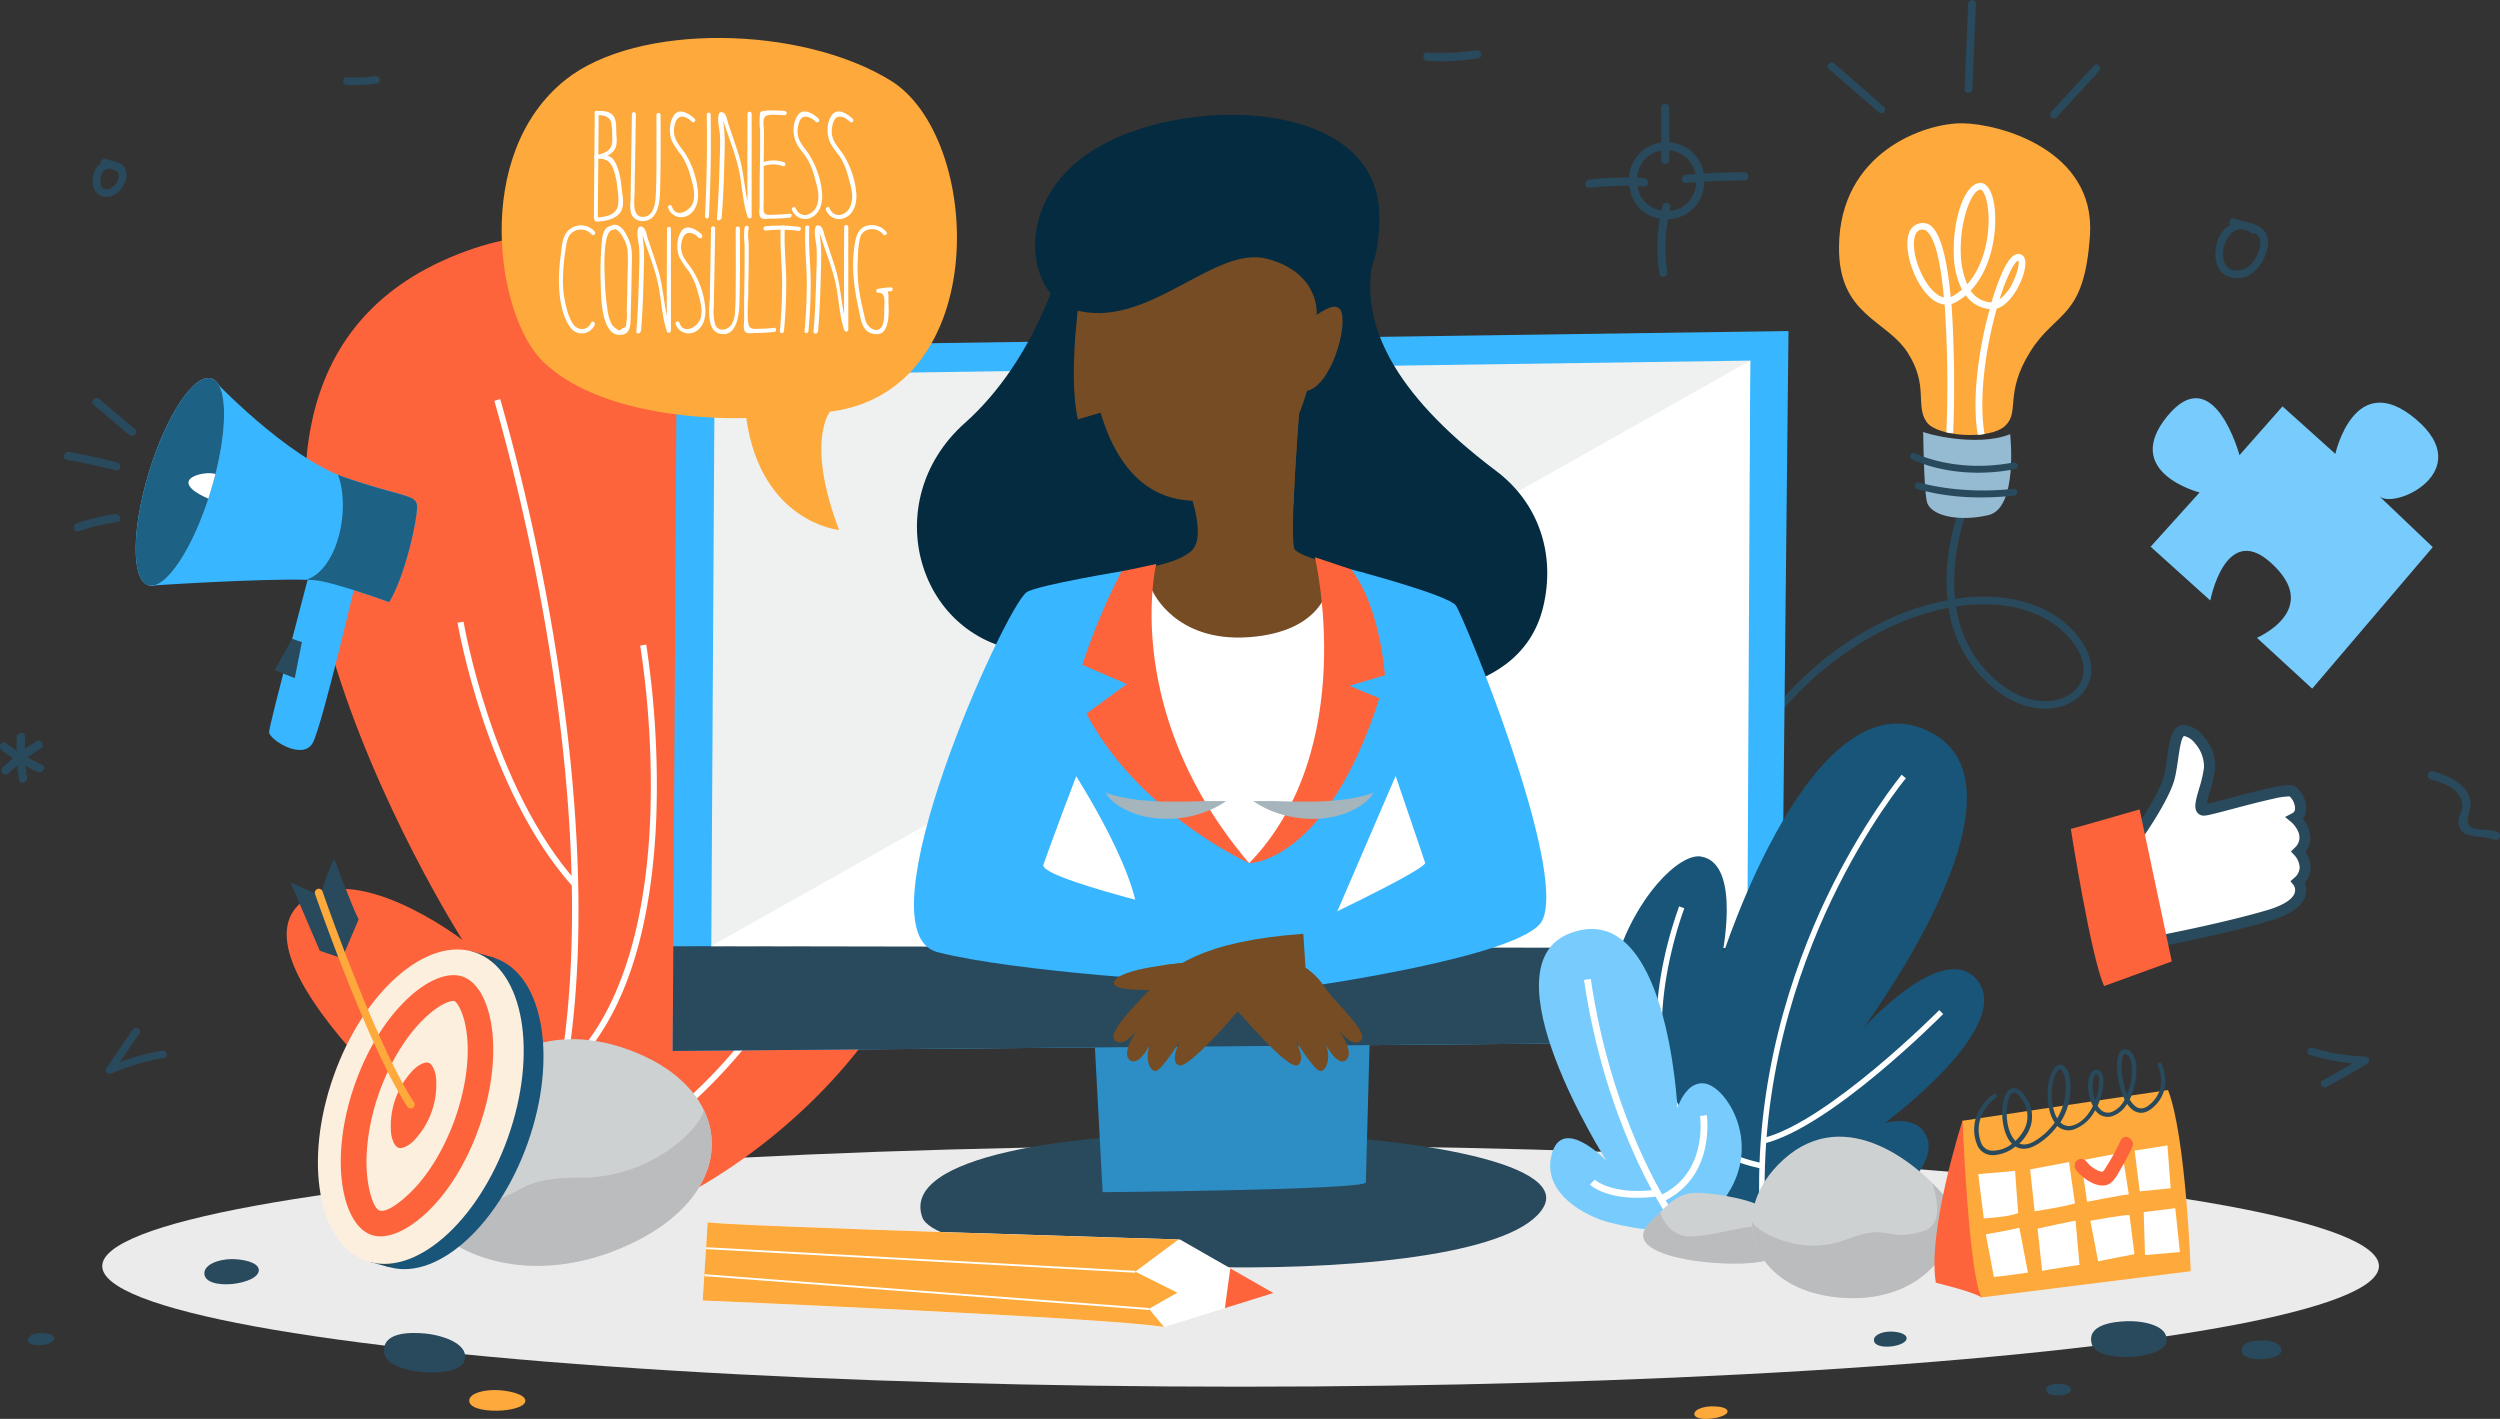 <svg xmlns="http://www.w3.org/2000/svg" xmlns:xlink="http://www.w3.org/1999/xlink" viewBox="0 0 638.93 362.63"><rect x="0" y="0" width="638.93" height="362.63" fill="#333333" stroke="none"/><defs><style>.cls-1{fill:none;}.cls-2{isolation:isolate;}.cls-3{fill:#29495c;}.cls-4{mix-blend-mode:multiply;}.cls-5{fill:#ebebeb;}.cls-6{fill:#fda93b;}.cls-7{fill:#fd643b;}.cls-8{fill:#fff;}.cls-9{fill:#ced1d2;}.cls-10{fill:#babcbe;}.cls-11{fill:#195578;}.cls-12{fill:#fdefde;}.cls-13{fill:#77ccfd;}.cls-14{fill:#38b6ff;}.cls-15{fill:#1d6185;}.cls-16{fill:#eff0f0;}.cls-17{fill:#2d8dc5;}.cls-18{fill:#94bbd2;}.cls-19{mix-blend-mode:screen;}.cls-20{clip-path:url(#clip-path);}.cls-21{fill:#042b3f;}.cls-22{fill:#754c24;}.cls-23{fill:#a6b4bc;}</style><clipPath id="clip-path"><polygon class="cls-1" points="181.7 241.82 447.32 92.16 446.56 242.29 181.7 241.82"/></clipPath></defs><g class="cls-2"><g id="Layer_2" data-name="Layer 2"><g id="Layer_1-2" data-name="Layer 1"><g id="DG_business_consulting"><path class="cls-3" d="M440.93,204.26l-1.77-.83a98.23,98.23,0,0,1,26.93-34.87c9.85-7.91,20.8-13.15,31.65-15.15a46.51,46.51,0,0,1-.25-6,54.35,54.35,0,0,1,3.16-16.91l1.82.72a53.33,53.33,0,0,0-3,16.3,41.52,41.52,0,0,0,.21,5.52c12-1.79,22.55.77,29.14,7.12,7.24,7,6.52,13.34,3.43,17-4.06,4.75-13.24,5.92-21.56-.36A32.44,32.44,0,0,1,498,155.35C479.92,158.73,455.49,173.34,440.93,204.26Zm59-49.24a30.19,30.19,0,0,0,11.94,20.22c7.4,5.58,15.42,4.72,18.89.65,2.51-2.94,3-8.24-3.3-14.28S511.32,153.31,499.91,155Z"/><path class="cls-3" d="M88.65,21.7a35.5,35.5,0,0,0,7.71-.39c1.24-.2.72-2.08-.52-1.89a33.25,33.25,0,0,1-7.19.33c-1.25-.08-1.25,1.88,0,1.95Z"/><path class="cls-3" d="M30.28,41.8a4.11,4.11,0,0,0-6,1.66c-1.05,2.32-1,5.88,1.92,6.69,2.67.74,4.84-1.29,5.73-3.62a3.9,3.9,0,0,0-.18-3.87c-1.13-1.44-3-1.35-4.52-2-1.14-.5-2.14,1.19-1,1.69,1.43.62,4.14.59,4.14,2.6a3.94,3.94,0,0,1-2.63,3.38c-2.18.42-2.31-1.9-1.88-3.45a2.16,2.16,0,0,1,3.38-1.36c1.06.69,2-1,1-1.69Z"/><path class="cls-3" d="M621.18,199.18c2.48.74,5.23,1.51,6.92,3.61a4.7,4.7,0,0,1,1.14,3.84c-.23,1.12-.89,2.12-.91,3.29-.1,5,6.22,3.34,9,4.65,1.24.59,2.32-1.25,1.08-1.84-2.08-1-4.27-.37-6.36-1.11-2.82-1-.3-4.48-.65-6.67-.74-4.77-5.58-6.62-9.62-7.83a1.07,1.07,0,0,0-.57,2.06Z"/><path class="cls-3" d="M4.31,188.3a50.36,50.36,0,0,0,.56,11c.21,1.35,2.27.78,2.06-.57a47,47,0,0,1-.48-10.4c.08-1.37-2.06-1.37-2.14,0Z"/><path class="cls-3" d="M9.35,189.47a49.11,49.11,0,0,0-8.7,6.69c-1,1,.52,2.46,1.51,1.51a46.42,46.42,0,0,1,8.27-6.36c1.17-.71.1-2.56-1.08-1.84Z"/><path class="cls-3" d="M.45,191.76a47.68,47.68,0,0,0,9.17,5.51c1.24.57,2.33-1.27,1.08-1.84a48.19,48.19,0,0,1-9.17-5.51c-1.09-.84-2.16,1-1.08,1.84Z"/><path class="cls-3" d="M364.79,15.55a58,58,0,0,0,13-.66c1.36-.21.78-2.27-.57-2.05a56.46,56.46,0,0,1-12.46.58c-1.37-.09-1.37,2.05,0,2.13Z"/><path class="cls-3" d="M41.4,268.54a57.21,57.21,0,0,0-13.84,4.15L28.9,274q3.3-5,6.77-9.89c.73-1-1-2-1.69-1q-3.46,4.89-6.77,9.9c-.59.9.53,1.69,1.34,1.33a54.81,54.81,0,0,1,13.37-3.95c1.24-.2.72-2.09-.52-1.89Z"/><path class="cls-3" d="M590.27,269.58A57.1,57.1,0,0,0,604.54,272c-.16-.61-.33-1.22-.49-1.82q-5.16,3-10.43,5.92c-1.1.6-.12,2.29,1,1.68q5.26-2.87,10.42-5.92a1,1,0,0,0-.49-1.82,54.88,54.88,0,0,1-13.75-2.3,1,1,0,0,0-.52,1.89Z"/><path class="cls-3" d="M576.4,57.85a6.32,6.32,0,0,0-9.28,2.69c-1.54,3.75-1.54,9.3,3.24,10.4,4.28,1,7.56-2.57,8.81-6.29.72-2.13.85-4.46-.93-6.1-1.93-1.77-4.71-1.65-7-2.69-1.13-.52-2.13,1.17-1,1.69,2.71,1.24,8.21,1.06,7.36,5.39-.53,2.71-2.44,5.89-5.44,6.17-7.32.7-3.71-14.27,3.23-9.57,1,.71,2-1,1-1.69Z"/><path class="cls-3" d="M467.38,17.61l12.74,11.08c.94.82,2.33-.55,1.38-1.38L468.77,16.22c-.95-.82-2.34.56-1.39,1.39Z"/><path class="cls-3" d="M503,.94l-.9,21.89c-.05,1.26,1.91,1.26,2,0L505,.94c0-1.26-1.9-1.25-2,0Z"/><path class="cls-3" d="M535.11,16.77,524.24,28.6c-.85.92.53,2.31,1.38,1.38L536.5,18.15c.85-.92-.53-2.31-1.39-1.38Z"/><g class="cls-4"><ellipse class="cls-5" cx="317.06" cy="323.58" rx="290.93" ry="30.82"/></g><path class="cls-3" d="M483.17,340.31c-2.11,0-4.25.84-4.24,2.17,0,2.83,8.67,1.74,8.34-.58C487.11,340.76,484.81,340.31,483.17,340.31Z"/><path class="cls-6" d="M437.39,359.42c-2.14.06-4.34.82-4.37,1.91-.06,2.32,8.76,1.18,8.49-.71C441.38,359.68,439.05,359.38,437.39,359.42Z"/><path class="cls-3" d="M543.51,337.66c4.35-.15,11.1,1.17,10.1,5.45s-17.55,5.43-19,.43S540.12,337.78,543.51,337.66Z"/><path class="cls-3" d="M525.93,353.65c1.42,0,3.63.38,3.3,1.77s-5.73,1.77-6.2.14S524.83,353.68,525.93,353.65Z"/><path class="cls-3" d="M577.72,342.58c2.28-.08,5.82.62,5.29,2.86s-9.19,2.84-10,.22S576,342.64,577.72,342.58Z"/><path class="cls-3" d="M59.3,321.79c-3.51,0-7.08,1.41-7.07,3.62,0,4.73,14.45,2.91,13.9-1C65.86,322.55,62,321.8,59.3,321.79Z"/><path class="cls-3" d="M10.52,340.67c-1.72,0-3.46.68-3.45,1.76,0,2.31,7,1.42,6.78-.46C13.72,341,11.85,340.67,10.52,340.67Z"/><path class="cls-6" d="M127.54,355.29c-3.6-.23-7.4.7-7.61,2.52-.47,3.89,14.49,3.35,14.33.13C134.18,356.35,130.34,355.48,127.54,355.29Z"/><path class="cls-3" d="M108.55,340.8c4.68.43,11.73,2.75,10.08,7.19s-19.53,3.44-20.41-2.1S104.91,340.47,108.55,340.8Z"/><path class="cls-7" d="M106.38,312.29S78.81,300.15,86.8,290.72c9.92-11.7,31.7,5.34,31.7,5.34s-59.07-48.24-42.21-64.78c13.29-13,41.88,8.92,41.88,8.92S30.09,102.25,114.74,65.92c90.05-38.65,94.81,133.15,68.75,161.67,0,0,32.84-21.73,46.67-11.33C251.67,232.43,214.9,290.7,161,312Z"/><path class="cls-8" d="M132.91,312.48l-1.41-.69c18.57-38,16.18-92.9,10.92-132.23a550.42,550.42,0,0,0-16.08-77.11l1.5-.46A552.29,552.29,0,0,1,144,179.33c3.37,25.15,4.53,48.31,3.46,68.84C146.07,273.87,141.19,295.51,132.91,312.48Z"/><path class="cls-8" d="M146.37,226.57c-22.12-24.65-29.37-67-29.44-67.43l1.54-.25c.07.42,7.25,42.33,29.06,66.64Z"/><path class="cls-8" d="M144.34,274.77l-1-1.18c17.5-15.2,22.1-43.89,22.87-65.27A237.34,237.34,0,0,0,163.62,165l1.54-.27a239.92,239.92,0,0,1,2.59,43.65c-.5,13.78-2.35,26-5.49,36.39C158.31,257.78,152.28,267.88,144.34,274.77Z"/><path class="cls-8" d="M139.29,293.42c-22.88-10.51-38.06-37.2-38.21-37.47l1.36-.76c.15.26,15.09,26.52,37.5,36.81Z"/><path class="cls-8" d="M136.33,303.68l-.29-1.53c20.71-3.93,37.44-18.17,47.82-29.42a142.62,142.62,0,0,0,17.81-23.8l1.36.76a144.11,144.11,0,0,1-18,24.07C174.48,285.2,157.47,299.67,136.33,303.68Z"/><path class="cls-8" d="M133.82,309.17c-18.07-2.71-25.89-7.92-26.21-8.14l.87-1.29-.44.64.44-.64c.08.05,7.91,5.24,25.57,7.89Z"/><path class="cls-9" d="M162,268.79c26.74,10.54,27.55,37.49-3.78,50.39s-57.06-5.83-51.79-20.17S129.63,256,162,268.79Z"/><path class="cls-10" d="M108.67,293.77c.77,7.76,3.42,14.62,10.44,14.15,15.76-1.06,10.65-7,29.3-6.94s31.17-13.35,31.44-17.37c5.89,12.08-.7,26.95-21.62,35.57-31.33,12.91-57.06-5.83-51.79-20.17A54.52,54.52,0,0,1,108.67,293.77Z"/><ellipse class="cls-11" cx="112.65" cy="284.22" rx="41.74" ry="23.58" transform="translate(-192.89 295.13) rotate(-70.42)"/><path class="cls-3" d="M120.55,243.1l5.88,1.73s-.34,1.64-.34,1.64l-7.22-1.71Z"/><path class="cls-3" d="M94.43,322.49l5,1.35,1.7-1.55-3.3-1c-.12,0-3.21.85-3.21.85Z"/><ellipse class="cls-12" cx="107.55" cy="282.82" rx="41.8" ry="23.62" transform="translate(-194.96 289.39) rotate(-70.42)"/><path class="cls-7" d="M95.73,315.83a6.92,6.92,0,0,1-.89-.25c-3.48-1.24-6.1-5.57-7.2-11.88C86.3,296,87.43,286.28,90.73,277c3.19-9,8-16.76,13.68-22,4.67-4.32,9.4-6.37,13-5.63.3.07.6.15.9.25,3.47,1.24,6.1,5.57,7.2,11.88,1.34,7.68.21,17.42-3.1,26.71-3.18,9-8,16.76-13.68,22C104,314.52,99.31,316.57,95.73,315.83Zm8.52-10.45c4.87-4.49,9.11-11.36,12-19.34,2.93-8.26,4-16.78,2.81-23.38-.81-4.63-2.43-6.62-2.93-6.82s-3.18.29-7.21,4c-4.87,4.5-9.11,11.36-12,19.34C94,287.45,93,296,94.11,302.57c.8,4.63,2,6.49,2.93,6.82S100.22,309.1,104.25,305.38Z"/><path class="cls-7" d="M102,293.34l-.17,0c-.82-.29-1.52-1.59-1.84-3.39a20.67,20.67,0,0,1,5.73-16.61c1.64-1.52,3-1.9,3.66-1.76l.17.05c.82.29,1.53,1.6,1.84,3.4a20.7,20.7,0,0,1-5.73,16.61c-1.63,1.51-3,1.89-3.66,1.75Z"/><path class="cls-3" d="M85.45,219.52s4.38,11.87,6.21,15.47c0,0-3.41,7.88-4.2,9.93L81.88,229S83.74,222.19,85.45,219.52Z"/><polygon class="cls-3" points="81.73 242.99 87.45 244.93 81.88 228.97 74.22 225.49 81.73 242.99"/><path class="cls-6" d="M104.74,283.27a1,1,0,0,1-.64-.44c-10.22-15.72-23.45-54-23.58-54.35a1,1,0,1,1,1.91-.66c.13.38,13.28,38.4,23.37,53.91a1,1,0,0,1-1.06,1.54Z"/><path class="cls-13" d="M564.89,153.47l-15.25-13.75,12.51-13.86s-20.09-5.09-8.22-19.53,18.42,10,18.42,10l11-12.47L596.85,116s4.87-22.12,20.57-8.87-5.41,23.23-9.32,19.7l13.65,13L590.93,176l-14.13-13s17.08-7.27,3.33-19.39C568.67,133.57,564.89,153.47,564.89,153.47Z"/><path class="cls-8" d="M546.32,213.47s6.94-9.78,8.14-15,1-11.88,3.78-11.76,6.93,5.16,6.48,9.68-3.65,10.76-1.38,10.64,20.77-5.91,22.51-4.77,3.53,5.35.66,6.84c0,0,5,4.51.93,8.56,0,0,3.86,4.05-.14,7.72,0,0,4,5.16-7.38,8.55S552,240.47,552,240.47Z"/><path class="cls-3" d="M559.49,240.4c-4.2.89-7.16,1.46-7.19,1.46l-1.36.26-6.14-29,.36-.51c.07-.09,6.8-9.61,7.92-14.48.33-1.44.55-3,.77-4.56.59-4.13,1.09-7.69,3.71-8.25a3.08,3.08,0,0,1,.75-.06,7.36,7.36,0,0,1,4.82,2.89,11.44,11.44,0,0,1,3,8.35,35.13,35.13,0,0,1-1.31,5.73c-.31,1-.69,2.39-.83,3.22h0c1.26-.26,3.44-.84,6-1.51,3.44-.91,7.34-1.94,10.45-2.6,4.2-.89,5.41-.79,6.18-.29a7,7,0,0,1,2.8,5.7,4.14,4.14,0,0,1-.89,2.47,8.39,8.39,0,0,1,1.92,4.76,5.93,5.93,0,0,1-1.2,3.72,7.24,7.24,0,0,1,1.27,4.14,6.07,6.07,0,0,1-1.49,3.76,5.17,5.17,0,0,1,.13,3.45c-.85,2.64-3.83,4.73-8.85,6.22C573.68,237.28,565.32,239.17,559.49,240.4Zm-6.36-1.59c4.19-.83,17-3.45,26.39-6.23,5.33-1.58,6.64-3.42,6.94-4.37a2.31,2.31,0,0,0-.28-2l-.8-1,1-.88a3.61,3.61,0,0,0,1.35-2.56,5,5,0,0,0-1.28-3.14l-.95-1,1-1a3.4,3.4,0,0,0,1.18-2.58c0-2.05-2-3.89-2.06-3.91L584,208.8l1.81-.94a1.31,1.31,0,0,0,.75-1.21,4.41,4.41,0,0,0-1.4-3.11,18.14,18.14,0,0,0-4.16.6c-3,.65-6.91,1.67-10.31,2.57-2.56.68-4.77,1.27-6.1,1.55a7.43,7.43,0,0,1-1.21.19,2.07,2.07,0,0,1-1.79-.76c-1-1.23-.41-3.21.46-6.21a32.36,32.36,0,0,0,1.22-5.22A8.92,8.92,0,0,0,561,190a4.9,4.9,0,0,0-2.81-1.9c-.73.31-1.24,3.93-1.52,5.87-.23,1.59-.46,3.23-.82,4.79-1.1,4.78-6.53,12.85-8,15Z"/><path class="cls-7" d="M537.75,252l17.3-6.28-8.23-38.86s-15.34,4.43-17.58,5C529.24,211.79,534.34,244.51,537.75,252Z"/><path class="cls-3" d="M425.77,56h0c-4.65,0-9.38-3.39-9.44-9.84a9.68,9.68,0,0,1,2.73-7,9.51,9.51,0,0,1,6.71-2.81,9.67,9.67,0,0,1,7.23,3,9.87,9.87,0,0,1,2.53,7.58A9.4,9.4,0,0,1,425.77,56Zm0-17.62a7.5,7.5,0,0,0-5.23,2.2,7.6,7.6,0,0,0-2.13,5.56c.06,5.7,4.43,7.77,7.36,7.77l0,1.05V53.94a7.33,7.33,0,0,0,7.67-7.18,7.83,7.83,0,0,0-2-6A7.56,7.56,0,0,0,425.75,38.41Z"/><path class="cls-3" d="M426.64,40.79V27.6a1.05,1.05,0,0,0-2.1,0V40.79a1.05,1.05,0,0,0,2.1,0Z"/><path class="cls-3" d="M430.87,46.77q7.49-.66,15-.64a1.06,1.06,0,0,0,0-2.11q-7.5,0-15,.65c-1.33.12-1.35,2.22,0,2.1Z"/><path class="cls-3" d="M424.9,52.48A44.46,44.46,0,0,0,424.12,70c.2,1.34,2.23.77,2-.56A41.64,41.64,0,0,1,426.93,53a1.05,1.05,0,0,0-2-.56Z"/><path class="cls-3" d="M420.18,45.51a84.42,84.42,0,0,0-14,.38c-1.33.14-1.34,2.25,0,2.1a83.35,83.35,0,0,1,14-.37c1.35.08,1.35-2,0-2.11Z"/><path class="cls-14" d="M51.91,99.32l2.42-2.49s19,20.18,34.05,25.27,18,4.27,18.17,7.28-2.91,17.58-7.11,24.5c0,0-12.25-4.43-17.86-5.44s-37,.76-43.35,1.27l6.53-26.9Z"/><path class="cls-14" d="M79.29,145.65s-10.46,39.52-10.52,41.42,8.69,7.52,11.2,2.71,11.52-43.55,11.52-43.55Z"/><path class="cls-15" d="M88.38,122.1c-.67-.23-1.35-.49-2-.77,3.34,9.14-.26,24.37-8.15,26.85a25.34,25.34,0,0,1,3.38.26c5.61,1,17.86,5.44,17.86,5.44,4.2-6.92,7.24-21.5,7.11-24.5S103.38,127.19,88.38,122.1Z"/><path class="cls-13" d="M53.84,125.57c-4.44,14.6-11.58,25.36-15.94,24s-4.29-14.25.15-28.85,11.59-25.36,16-24S58.29,111,53.84,125.57Z"/><path class="cls-15" d="M53.84,125.57c-4.44,14.6-11.58,25.36-15.94,24s-4.29-14.25.15-28.85,11.59-25.36,16-24S58.29,111,53.84,125.57Z"/><path class="cls-8" d="M53.16,127.41l.09,0c.2-.62.4-1.24.59-1.88.45-1.48.86-2.95,1.22-4.39C52.34,120.19,42.17,122.5,53.16,127.41Z"/><polygon class="cls-3" points="77.15 164.11 74.67 163.27 70.16 171.26 75.33 173.31 77.15 164.11"/><path class="cls-3" d="M30,118.22q-6.12-1.6-12.35-2.72c-1.32-.24-1.89,1.79-.55,2q6.23,1.11,12.35,2.71a1,1,0,0,0,.55-2Z"/><path class="cls-3" d="M34.51,109.69l-9.1-7.7c-1-.87-2.52.61-1.48,1.49L33,111.17c1,.87,2.52-.61,1.49-1.48Z"/><path class="cls-3" d="M29.41,131.38a51,51,0,0,0-9.81,2.38c-1.27.44-.72,2.47.56,2A51.77,51.77,0,0,1,30,133.41c1.34-.19.77-2.22-.56-2Z"/><path class="cls-3" d="M235.72,311.12c5.18,14.39,145.66,20.54,158.77-2.62S224.53,280.1,235.72,311.12Z"/><polygon class="cls-14" points="172.96 88.63 171.92 268.59 455.16 266.21 457.09 84.6 172.96 88.63"/><polygon class="cls-16" points="182.63 95.91 447.32 92.16 445.59 254.32 181.7 256.54 182.63 95.91"/><path class="cls-17" d="M279.26,257.11l2.54,47.58s67.21-.57,67.27-2.49S350.24,259,350.24,259Z"/><path class="cls-3" d="M171.92,268.59l283.24-2.38.26-24.94c-55.69.12-234,.49-283.34.57Z"/><path class="cls-6" d="M492.41,107.88c2.67,3.76,16.08,4.59,20,1s-.24-8.18,6.4-18.9,13.92-8.26,15.33-29.93S511.1,31.6,501.51,31.51,470.2,38.87,470,63.06c-.17,17.54,12,18.53,17.5,27S489.4,103.63,492.41,107.88Z"/><path class="cls-18" d="M491.51,110.35c0,.32,13.59,4.09,22.23.61,0,0,2.1,18.91-5.54,20.69s-15,.18-15.77-3.53S491.51,110.35,491.51,110.35Z"/><path class="cls-8" d="M515.08,65.08c-2.17.78-4.48,6.7-6.12,12.2a6.7,6.7,0,0,1-5.32-3c6.47-6.81,7.24-18.87,5.48-24.3-1-3-2.45-3.31-3.25-3.22-4.07.48-6.81,9.93-6.53,18.06a21.34,21.34,0,0,0,2.07,9.2,14.26,14.26,0,0,1-2.36,1.66,2.93,2.93,0,0,1-.51.24c-.77-8.35-2.21-15.55-4.81-18A3.37,3.37,0,0,0,491,57a3.78,3.78,0,0,0-3.24,3c-1.29,4.55,1.84,13.14,6,16.42A6.35,6.35,0,0,0,497,77.83a303.5,303.5,0,0,1,.44,32.66l.87.19.87,0a316,316,0,0,0-.43-33,5.1,5.1,0,0,0,1.2-.5,15.65,15.65,0,0,0,2.45-1.69,8.38,8.38,0,0,0,6.12,3.5c-.39,1.37-.72,2.67-1,3.81-1.2,5.14-3.8,18.11-2.05,28.32.59,0,1.17-.11,1.73-.19-1.21-7-.48-17.08,2-27.73.36-1.54.74-3,1.12-4.34,3.07-.87,5.21-4.91,5.85-6.26,1.17-2.48,2.11-5.83.92-7.15A1.76,1.76,0,0,0,515.08,65.08ZM494.78,75c-3.64-2.88-6.51-10.65-5.4-14.58.46-1.61,1.44-1.72,1.77-1.76h.2a1.72,1.72,0,0,1,1.19.55c2.23,2.06,3.53,8.74,4.26,16.81A4.86,4.86,0,0,1,494.78,75Zm8-2.33a21.25,21.25,0,0,1-1.66-7.94c-.27-8,2.58-16,5-16.28h0c.35,0,.91.63,1.36,2C509.07,55.46,508.43,66.37,502.74,72.69Zm11.48-.14a11.71,11.71,0,0,1-3.25,4c1.9-6,3.8-9.55,4.7-9.88l.14,0C516.07,67.23,515.76,69.63,514.22,72.55Z"/><path class="cls-3" d="M505.07,120.81c-9.9-.1-16.09-3.26-16.42-3.43a.87.87,0,0,1,.81-1.55h0c.1.06,10.28,5.23,25.2,2.35a.87.87,0,0,1,.33,1.71A49.4,49.4,0,0,1,505.07,120.81Z"/><path class="cls-3" d="M506,127.12A59.25,59.25,0,0,1,490,125a.87.87,0,0,1,.52-1.67c.1,0,10.16,3.15,24.11,1.59a.87.87,0,0,1,.19,1.73A74.25,74.25,0,0,1,506,127.12Z"/><path class="cls-6" d="M190.72,106.82s-35.35,1.72-52-14.46C127,81,120.48,39.59,144.5,20.41c18.38-14.67,60.22-13.95,83.16.2,23.51,14.51,26.13,79.32-15.55,84.61,0,0-6.27,7.57,2.33,30.22C214.44,135.44,194.49,133.59,190.72,106.82Z"/><g class="cls-19"><g class="cls-20"><polygon class="cls-8" points="181.7 240.79 264.75 169.55 327.15 242.29 181.7 242.29 181.7 240.79"/><polygon class="cls-8" points="264.75 169.55 354.98 92.16 447.32 92.16 447.32 242.29 327.15 242.29 264.75 169.55"/></g></g><path class="cls-21" d="M350.49,68.57c-1.94,13.82,4.41,31.15,31.88,51.79,10.78,8.1,15.32,21.19,12,34.86-6.42,26.29-43.86,22.23-43.86,22.23l-30.61-40.28-2.7-48L332.12,70Z"/><path class="cls-14" d="M345.27,145.5s24.85,6.52,26.81,9.25,28.55,67.11,22.1,80.46c-4.52,9.35-62.05,17.26-62.05,17.26s-1.22-5.39.49-15.2c0,0,29.93-14,31.64-16.66,0,0-14.48-43.19-15.22-43.16S345.27,145.5,345.27,145.5Z"/><path class="cls-21" d="M271.24,66.89S265,91.74,246.59,108.11c-22.65,20.16-12,56.05,16.61,58.51,31.83,2.75,49.3-25.56,49.3-25.56l-6.42-31L286.36,73.16Z"/><path class="cls-22" d="M299.44,251.85c3.58,1,6.59,5.29,16.72,6.34,0,0,13,15.34,15.43,14.07s-.64-6.66-.64-6.66,5,8.25,6.56,8.14,2.84-3.81,1.1-7.19c0,0,3.23,6.56,5.56,4.23s-3.49-9.73-3.49-9.73,4,6.87,6.87,5.08-5.5-9.1-8.24-12.8S334,243.07,308,241.17,299.44,251.85,299.44,251.85Z"/><path class="cls-14" d="M287.56,145.85s-22.34,3.65-25.17,5.5c-5.38,3.52-43.27,86.76-22.78,92s68.2,7.84,68.2,7.84,10.15-7.51,10.47-14.38c0,0-51.65-11.43-51.65-15.68,0,0,2.33-6.86,10.15-27.29L286,169.18Z"/><path class="cls-14" d="M272.48,194.38S290.77,221.56,291,235.8l16.49,8.33,28.6,2,26.08-60.54-13.78-39.29s-30.19,8.46-31.17,8.93-33.26-2.42-33.26-2.42l-13.3,18.64Z"/><path class="cls-22" d="M302.8,121.94s5.56,13.56,2.29,18.14-17.53,5.77-17.53,5.77-5.37,20.58,30.95,17.92c29-2.13,26-18.46,26-18.46s-12-2.78-13.61-4.91,1.57-41,1.57-41Z"/><path class="cls-22" d="M276.25,73.18s-3.51,22-.77,34l15.06-4.46s2.87-18.38,2.87-21.08-9.49-13.08-9.49-13.08Z"/><path class="cls-8" d="M294.54,151s5.65,13.24,24.72,11.84,20.3-13.29,20.3-13.29l3.38,26.26s-2.51,15.9-3.05,16.88-9.15,21-9.15,21l-11.48,6.9L301.55,206.2,291,179.62s-.65-15.25-.65-16.23-1-12.31-1-12.31Z"/><path class="cls-7" d="M295.5,144.15s-9.21,37.74,23.76,76.46c0,0-28.18-12.74-41.6-38.23L288,174.82l-11.39-4.9a162.85,162.85,0,0,1,10-23.87Z"/><path class="cls-7" d="M336.05,142.41s11.64,48.79-16.79,78.2c0,0,19.82,0,33.26-42.15l-7.65-3.19,9.07-2.7s-1.17-17.62-8.67-27.07Z"/><g class="cls-4"><path class="cls-23" d="M282.63,202.53s.08.09.31.18.54.21,1,.34.92.27,1.5.41,1.23.29,1.93.42,1.47.26,2.27.38,1.65.21,2.52.29c1.75.17,3.62.28,5.49.31.94,0,1.89,0,2.82,0l2.75,0,5-.13,1.07,0,1,0h1.6l1.06,0,.38,0-.31.22-.38.26c-.14.1-.32.21-.51.32-.39.24-.87.51-1.43.8-.28.15-.59.28-.91.44s-.66.3-1,.44A27.85,27.85,0,0,1,294.39,209a23.42,23.42,0,0,1-3-.63,22.07,22.07,0,0,1-2.71-.95,18.79,18.79,0,0,1-2.29-1.19,12.83,12.83,0,0,1-3-2.46,5.8,5.8,0,0,1-.65-.88C282.64,202.68,282.61,202.52,282.63,202.53Z"/></g><g class="cls-4"><path class="cls-23" d="M351,202.53s-.09.09-.31.18-.55.21-1,.34-.92.27-1.5.41-1.23.29-1.93.42-1.47.26-2.27.38-1.65.21-2.53.29c-1.74.17-3.61.28-5.49.31-.94,0-1.88,0-2.81,0l-2.76,0-5-.13-1.07,0-1,0h-1.61l-1,0-.38,0,.31.22.37.26c.15.1.32.21.52.32.39.24.87.51,1.43.8.28.15.58.28.9.44s.66.3,1,.44a27.88,27.88,0,0,0,5.08,1.52,27.58,27.58,0,0,0,6.11.54,27.14,27.14,0,0,0,3.13-.25,23.78,23.78,0,0,0,3-.63,22.07,22.07,0,0,0,2.71-.95,18.79,18.79,0,0,0,2.29-1.19,13.05,13.05,0,0,0,3-2.46,5,5,0,0,0,.64-.88C351,202.68,351,202.52,351,202.53Z"/></g><g class="cls-4"><path class="cls-22" d="M330.58,128.86c.47-12.16,1.89-29.47,1.89-29.47L302.8,121.94a58.92,58.92,0,0,1,2.48,7.82C305.38,130.21,317.31,134.28,330.58,128.86Z"/></g><path class="cls-22" d="M277.88,70s-4.55,58,27.87,58c33.59,0,37.73-67.56,24.49-71S283.86,54.55,277.88,70Z"/><path class="cls-21" d="M274.43,79.13c-12.21-3.59-16.45-29,7.07-42s70.36-11.39,71,17.51c.56,25-16,25.88-16,25.88s1.12-10.64-12.57-14.36S293.21,84.66,274.43,79.13Z"/><path class="cls-22" d="M331.75,84.58s9.84-10,11.17-4.55-4,21.54-10.8,19.88S331.75,84.58,331.75,84.58Z"/><g class="cls-4"><path class="cls-22" d="M325.87,244,316.14,251l-3.09,6.7c.95.19,2,.35,3.11.46l1,1.19h0c1.44.71,20.09-.3,17.38-11.4h0A26.65,26.65,0,0,0,325.87,244Z"/></g><path class="cls-22" d="M305.18,245.87S287.69,247,285,250.45s12.15,2.38,12.15,2.38Z"/><g class="cls-4"><path class="cls-22" d="M305.18,245.87s-3.55.22-7.7.78c-1.07,3.42-5.36,6.35-5.36,6.35h0c2.65,0,5-.17,5-.17Z"/></g><path class="cls-22" d="M333.66,247.35c-1.34,2.08-6.93,9.79-17.06,10.84,0,0-13,15.34-15.42,14.07s.63-6.66.63-6.66-5,8.25-6.56,8.14-2.84-3.81-1.1-7.19c0,0-3.23,6.56-5.56,4.23s3.49-9.73,3.49-9.73-4,6.87-6.87,5.08,5.16-9.37,8.25-12.8c5.63-6.27,13.61-12.78,39.63-14.68Z"/><path class="cls-11" d="M429.73,309.91c10.85,5.44,27.15,7.85,48.14,0,6.44-2.42,17-12.33,14.73-18.9s-10.91-4-10.91-4S516,261.73,504.88,250c-8.88-9.37-28.81,12.93-28.81,12.93s44.77-60,18.17-75.32c-30.62-17.68-54.36,57.8-54.36,57.8s5.57-24.88-5.24-26.52S388.79,263.4,429.73,309.91Z"/><path class="cls-8" d="M449.73,309.94c-1.52-33.68,8.41-62.31,17-80.39C476.07,210,485.9,198.15,486,198l1.09.91c-.1.11-9.84,11.81-19.08,31.25-8.53,17.93-18.38,46.31-16.86,79.68Z"/><path class="cls-8" d="M450.86,292.25l-.33-1.37c16.57-4.08,44.81-32.43,45.09-32.72l1,1C495.46,260.33,467.82,288.08,450.86,292.25Z"/><path class="cls-8" d="M451.73,305.07l-1.47,0,.05-1.42c13.76.48,28.17-6.25,28.32-6.32l.6,1.28C479.09,298.66,465.37,305.07,451.73,305.07Z"/><path class="cls-8" d="M450.14,298.65c-10.4-2.13-17.89-7.29-22.28-15.34-5.69-10.44-5-23.95-3.47-33.45a101.91,101.91,0,0,1,4.76-18.23l1.32.51c-.12.31-11.91,31.14-1.36,50.5,4.17,7.66,11.34,12.58,21.31,14.62Z"/><path class="cls-13" d="M439.33,308.08c-4.74,5.48-11.55,8.59-28.21,4.3-5.49-1.42-17.25-7.25-14.54-17.38s14,1.68,14,1.68-32-50.3-8.88-58.34c24.49-8.52,27,44.88,27,44.88s2.19-7.25,7.19-6.27C441.72,278.1,451.47,294.05,439.33,308.08Z"/><path class="cls-8" d="M425.29,309.44c-.16-.22-15.13-22.61-20.46-59l1.73-.26c5.28,36,20,58,20.17,58.25Z"/><path class="cls-8" d="M418.46,306.12c-8.57,0-11.95-3.21-12.12-3.38l1.22-1.25c.05,0,4.39,4.05,15.89,2.54l.23,1.73A40.55,40.55,0,0,1,418.46,306.12Z"/><path class="cls-8" d="M424.79,307.2l-.71-1.59c12.56-5.63,10.43-20.24,10.4-20.38l1.73-.27C436.24,285.12,438.56,301,424.79,307.2Z"/><path class="cls-9" d="M421.78,312.39c3.55-3.48,6.43-7.54,11.73-7.54s15.94,2.07,17.58,4.28,7.89,10.28.67,12.87S412,321.93,421.78,312.39Z"/><path class="cls-10" d="M445.16,313.89c-5.58,1-8.13,1.9-13.17,2.1s-7.7-5.13-7.64-6.24c-.85.87-1.69,1.77-2.57,2.64-9.74,9.54,22.75,12.2,30,9.61,4.23-1.51,3.84-4.91,2.46-7.9h0C452.59,313.29,450.75,312.93,445.16,313.89Z"/><path class="cls-9" d="M454.33,297.78c-13.18,13.64-5.92,32.44,16.78,33.91S504,314.12,496.7,305.46,470.28,281.27,454.33,297.78Z"/><path class="cls-10" d="M493.84,302.37c1.76,5.55,2.13,10.92-2.26,12.26-9.86,3-8.45-2.28-19.75,2.16s-22.73-1.82-24.05-4.53c-.1,9.74,8.17,18.45,23.33,19.43,22.7,1.48,32.91-17.57,25.59-26.23C495.89,304.5,494.93,303.45,493.84,302.37Z"/><path class="cls-7" d="M494.75,327.84s9.28,2.19,11.67,3.74L512.77,314l-4.08-20.64-7.11-7S492.5,314.49,494.75,327.84Z"/><path class="cls-6" d="M506.42,331.58l53.47-6.7s-1.19-34.4-5.8-46.3l-52.51,7.85S503.09,325.29,506.42,331.58Z"/><path class="cls-3" d="M509.49,295.22a3.85,3.85,0,0,1-.48,0,4.22,4.22,0,0,1-3.79-2.86,10.2,10.2,0,0,1,.88-9.08c1.24-2,3-3.59,3.56-3.66a.57.57,0,0,1,.26,1.11c-.88.48-5.95,5-3.63,11.23a3.07,3.07,0,0,0,2.82,2.12,8,8,0,0,0,5.1-1.77,6,6,0,0,1-.71-.86c-2.45-3.63-2.37-11.29.14-13,.69-.47,2.13-.87,4,1.81a8.45,8.45,0,0,1,.47,9.46,11.51,11.51,0,0,1-2,2.54c1.22.52,2.72.19,4.48-1a17.12,17.12,0,0,0,4.52-4.34l0-.06c-2.37-3.39-2.4-10.76-.08-13.83a1.76,1.76,0,0,1,1.86-.86c1,.24,1.77,1.5,2.12,3.47a16.52,16.52,0,0,1-2.43,11.21,3.07,3.07,0,0,0,3.27.74c2.24-.68,3.93-2.68,5.05-4.92A10.84,10.84,0,0,1,534,275c.44-1.21,1.15-1.52,1.67-1.58s1.47,0,1.8,1.75-.14,4.71-1.39,7.43a4.89,4.89,0,0,0,.63.83,2.65,2.65,0,0,0,3,.75A6.39,6.39,0,0,0,543,281c-1.88-3.71-2.46-9.43-1.43-11.68a1.62,1.62,0,0,1,1.87-1.12c1.49.31,2.42,2,2.56,4.68a17.35,17.35,0,0,1-1.7,8.12,5.8,5.8,0,0,0,1.43,1.72c1.11.86,2.31.72,3.67-.42,4.86-4.07,2.18-9.75,2.06-10a.57.57,0,0,1,1-.51c0,.07,3.21,6.72-2.35,11.37-2.25,1.88-4,1.29-5.11.45a6.24,6.24,0,0,1-1.37-1.5,7.06,7.06,0,0,1-3.64,3.09,3.78,3.78,0,0,1-4.13-1c-.14-.15-.27-.3-.4-.47a9.87,9.87,0,0,1-5.41,4.91,4.22,4.22,0,0,1-4.26-.88,18.12,18.12,0,0,1-4.65,4.41c-2.77,1.85-4.73,1.63-6.06.84A9.7,9.7,0,0,1,509.49,295.22Zm5.22-16a.66.66,0,0,0-.42.14c-1.67,1.14-2.19,8,.16,11.43a4.64,4.64,0,0,0,.65.78,10.37,10.37,0,0,0,2-2.47,7.33,7.33,0,0,0-.42-8.22C516.24,280.21,515.43,279.22,514.71,279.22Zm11.77-6c-.23,0-.47.27-.6.45-1.81,2.39-2.15,8.79-.12,12.16a15.25,15.25,0,0,0,2-10c-.31-1.73-.92-2.48-1.26-2.56Zm9.37,1.3h0c-.37,0-.61.54-.72.83a9.58,9.58,0,0,0,.36,5.84,12.13,12.13,0,0,0,.92-5.84C536.3,275,536.15,274.55,535.85,274.55Zm7.29-5.21c-.13,0-.3.08-.5.5-.83,1.81-.38,6.53,1,9.89a16,16,0,0,0,1.21-6.75c-.11-2.07-.73-3.43-1.66-3.62Z"/><path class="cls-8" d="M507,311.4s6.49-.35,8.78-1.39L515,299.25l-9.42.83Z"/><path class="cls-8" d="M520,309.57c.27,0,9.25-1.5,10.3-2.05L528.78,297l-9.94,1.86Z"/><path class="cls-8" d="M533.4,307.13s9.74-1.87,10.66-1.91l-1.68-10.65-10.54,2Z"/><polygon class="cls-8" points="546.86 304.48 554.77 303.69 553.94 292.74 545.55 294.06 546.86 304.48"/><path class="cls-8" d="M507.52,315.45s6.71-1.14,8.57-1.68l2.19,11.48s-7.45,1.08-8.7,1.08Z"/><path class="cls-8" d="M520.74,314s9.29-2.05,9.72-2l1,11.27s-8.4,1.22-9.55,1.55Z"/><path class="cls-8" d="M534.24,312s8.21-1.53,10-1.47l1.26,10-9.28,1.81Z"/><polygon class="cls-8" points="547.87 309.78 555.94 308.78 557.12 319.99 548.2 320.76 547.87 309.78"/><path class="cls-7" d="M530.69,299.14c1.63,2.1,5.72,5,8.46,3.38,1.38-.84,2.28-2.82,3.08-4.17a55.13,55.13,0,0,0,2.7-5.17c.9-2-2-3.72-2.95-1.72a54.5,54.5,0,0,1-3.85,7c-.27.41-.46.95-.9,1a3.62,3.62,0,0,1-1.52-.54,7.59,7.59,0,0,1-2.61-2.24,1.72,1.72,0,0,0-2.41,0,1.76,1.76,0,0,0,0,2.42Z"/><path class="cls-8" d="M180.86,312.39l-1.27,20s104,4.41,117.9,6.77l28-8.7-23.93-13.68S187.43,313.41,180.86,312.39Z"/><path class="cls-6" d="M180.86,312.39c6.36,1,114.46,4.25,120.35,4.38L290.14,325l10.77,5.38-7.28,4.12,3.86,4.64c-13.85-2.36-117.9-6.77-117.9-6.77Z"/><polygon class="cls-7" points="325.45 330.46 313.05 334.32 314.42 324.16 325.45 330.46"/><rect class="cls-8" x="235.04" y="267.07" width="0.49" height="109.86" transform="translate(-99.14 539.25) rotate(-86.85)"/><rect class="cls-8" x="236.59" y="273.25" width="0.49" height="113.91" transform="translate(-110.37 541.33) rotate(-85.65)"/><path class="cls-8" d="M152,28.82q-.11,13.51-.22,27a.53.53,0,0,0,1,0l.23-27a.53.53,0,0,0-1.06,0Z"/><path class="cls-8" d="M152.46,29.44c1.55-.07,3.33.18,3.78,1.93a19.63,19.63,0,0,1,.22,3.44c.08,1.45.07,2.85-1.25,3.8a6.9,6.9,0,0,1-3,1c-.58.09-.45,1.08.14,1,2.26-.19,3.51.36,4.34,2.47a18.19,18.19,0,0,1,1.09,5,15.78,15.78,0,0,1,.16,4.49c-.56,2.46-3.32,2.91-5.48,3-.68,0-.68,1.08,0,1.06,2-.08,4.67-.48,6-2.22s.59-4.5.42-6.32c-.23-2.4-.67-5.12-2-7.17-1-1.41-2.89-1.47-4.45-1.34,0,.35.09.69.14,1a6.65,6.65,0,0,0,4.12-1.84c1.2-1.34.93-3,.83-4.69-.08-1.44.14-3.35-.85-4.54s-2.73-1.2-4.16-1.13c-.67,0-.67,1.08,0,1.05Z"/><path class="cls-8" d="M161.5,29.14l-.28,17.62-.07,4.6a8.72,8.72,0,0,0,.18,3.3,3.09,3.09,0,0,0,3,1.85c4.4-.17,4.33-6.07,4.4-9.14.15-6,.12-12,.09-18.07a.53.53,0,0,0-1.05,0c0,4.36,0,8.72,0,13.08,0,2.17-.06,4.35-.13,6.53s-.19,6.28-3.14,6.51c-3.13.24-2.34-4.36-2.3-6.36q0-3.26.1-6.51l.21-13.41a.53.53,0,0,0-1.05,0Z"/><path class="cls-8" d="M181.72,58.26c-.09,5.78-.2,11.57-.3,17.36,0,2.56-1.15,8.71,2.47,9.64,4.4,1.12,5-4.81,5.08-7.61.19-6.41.15-12.82.12-19.23a.53.53,0,0,0-1.06,0c0,4.74.05,9.49,0,14.23,0,2.24,0,4.5-.17,6.74a7.13,7.13,0,0,1-.89,3.54c-1,1.49-3.44,2-4.19,0a13.26,13.26,0,0,1-.34-4.74c0-2.14.08-4.27.11-6.41q.12-6.75.23-13.49a.53.53,0,0,0-1.05,0Z"/><path class="cls-8" d="M177.52,30.36c-1.16-1.17-3.7-2.82-5.1-1.14s-1.56,5-.62,7a27.93,27.93,0,0,0,2.43,3.59,18.46,18.46,0,0,1,2.32,5.53c.56,2,1.26,4.34.57,6.43s-4.43,4.2-5.38,1a.52.52,0,0,0-1,.28,3.52,3.52,0,0,0,4.61,2.24c2.63-1,3.31-4.12,3-6.59A21.71,21.71,0,0,0,175,39.05c-1.11-1.56-2.55-3.06-2.72-5.07a5.8,5.8,0,0,1,.63-3.33c1.08-1.56,2.78-.66,3.9.45.47.49,1.22-.26.74-.74Z"/><path class="cls-8" d="M209.26,30.38c-1.18-1.19-3.76-2.87-5.18-1.16-1.6,1.93-1.58,5.26-.51,7.39.72,1.41,1.84,2.55,2.68,3.89a19.05,19.05,0,0,1,2.05,5.21c.57,2.06,1.27,4.38.57,6.49a3.82,3.82,0,0,1-2.55,2.69,2.48,2.48,0,0,1-2.95-1.68.53.53,0,0,0-1,.28A3.58,3.58,0,0,0,207,55.76c2.69-1,3.39-4.25,3.07-6.78a22.49,22.49,0,0,0-3.45-9.75c-1.13-1.59-2.6-3.12-2.77-5.17a7.1,7.1,0,0,1,.42-2.89c.79-2.25,2.95-1.31,4.21-.05a.52.52,0,0,0,.74-.74Z"/><path class="cls-8" d="M179.41,60c-1.17-1.17-3.71-2.82-5.1-1.14s-1.56,5-.62,7a26.94,26.94,0,0,0,2.43,3.59A18.18,18.18,0,0,1,178.43,75c.56,2,1.27,4.34.58,6.43-.73,2.24-4.43,4.2-5.38,1a.53.53,0,0,0-1,.28A3.53,3.53,0,0,0,177.22,85c2.63-1,3.32-4.12,3-6.59a21.67,21.67,0,0,0-3.39-9.65c-1.11-1.56-2.55-3.06-2.72-5.07a5.71,5.71,0,0,1,.63-3.33c1.08-1.56,2.78-.66,3.89.45a.53.53,0,0,0,.75-.74Z"/><path class="cls-8" d="M217.94,30.38c-1.18-1.19-3.76-2.87-5.18-1.16-1.6,1.93-1.58,5.26-.51,7.39.72,1.41,1.84,2.55,2.68,3.89a19.05,19.05,0,0,1,2,5.21c.57,2.06,1.27,4.38.57,6.49A3.82,3.82,0,0,1,215,54.89a2.47,2.47,0,0,1-2.95-1.68.53.53,0,0,0-1,.28,3.58,3.58,0,0,0,4.69,2.27c2.69-1,3.39-4.25,3.07-6.78a22.49,22.49,0,0,0-3.45-9.75c-1.13-1.59-2.6-3.12-2.77-5.17a6.94,6.94,0,0,1,.42-2.89c.79-2.25,2.95-1.31,4.2-.05.48.48,1.23-.26.75-.74Z"/><path class="cls-8" d="M180.62,29.15q.23,13.1-.44,26.18c0,.68,1,.68,1,0,.46-8.72.59-17.45.44-26.18a.53.53,0,0,0-1,0Z"/><path class="cls-8" d="M184.43,55.8c.36-4.45.55-8.92.66-13.38.06-2.29.16-4.58.13-6.86a32.45,32.45,0,0,0-.24-3.28c0-.47-.09-.93-.14-1.4-.08-.68-.18-.81,0-.08,1.28,4.08,2.94,8.07,3.91,12.25s.95,8.42,2.35,12.46a.53.53,0,0,0,1-.14q0-13.14,0-26.29a.53.53,0,0,0-1.06,0q-.06,13.14,0,26.29l1-.14c-1.79-5.18-1.68-10.78-3.35-16-.82-2.56-1.7-5.1-2.56-7.65-.32-1-.53-3.14-2-2.89a.57.57,0,0,0-.37.37c-.57,1.63.14,3.71.23,5.39.13,2.39,0,4.82-.08,7.22-.12,4.72-.3,9.44-.69,14.15-.05.68,1,.67,1.06,0Z"/><path class="cls-8" d="M163.83,84.7c.36-4.36.53-8.72.64-13.1.06-2.26.15-4.53.13-6.8a32.88,32.88,0,0,0-.24-3.28c-.05-.46-.09-.93-.15-1.39-.08-.69-.17-.81,0-.09,1.29,4.08,3,8.08,3.92,12.25s.95,8.43,2.34,12.46a.53.53,0,0,0,1-.14q0-13.14,0-26.28a.53.53,0,0,0-1,0q-.08,13.14-.05,26.28l1-.14c-1.79-5.17-1.69-10.77-3.36-16-.81-2.56-1.7-5.11-2.55-7.66-.33-1-.54-3.13-2-2.88a.53.53,0,0,0-.37.37c-.58,1.62.14,3.71.23,5.38.12,2.39,0,4.8-.08,7.18-.11,4.63-.28,9.24-.66,13.85-.06.68,1,.67,1.05,0Z"/><path class="cls-8" d="M209.08,84.74c.37-4.45.55-8.91.67-13.38.06-2.28.15-4.58.13-6.86a32.88,32.88,0,0,0-.24-3.28c0-.46-.09-.93-.14-1.4-.08-.68-.18-.8.05-.08,1.28,4.08,2.94,8.08,3.91,12.25s.95,8.42,2.34,12.46a.53.53,0,0,0,1-.14q0-13.14,0-26.28a.53.53,0,0,0-1.06,0q-.06,13.14,0,26.28l1-.14c-1.79-5.17-1.68-10.77-3.35-16-.82-2.57-1.7-5.11-2.56-7.66-.32-1-.54-3.14-2-2.88a.53.53,0,0,0-.37.37c-.57,1.62.14,3.7.23,5.38.13,2.4,0,4.83-.08,7.23-.12,4.72-.3,9.44-.69,14.14-.05.68,1,.68,1.05,0Z"/><path class="cls-8" d="M190.3,58.07a18.41,18.41,0,0,0,0,4.39c0,1.55,0,3.1,0,4.65,0,3.35-.11,6.71-.12,10.06,0,1.55,0,3.1,0,4.65,0,.67-.31,2.42.3,3s1.61.28,2.19.29c1.73,0,3.46-.1,5.18-.27.67-.07.67-1.12,0-1.06-1.23.13-2.46.22-3.7.25-1.54,0-2.64.29-2.9-1.43-.39-2.59,0-5.51,0-8.13s.08-5.16.1-7.74q0-1.93,0-3.87c0-1.36-.35-3.2,0-4.5.16-.66-.86-.94-1-.28Z"/><path class="cls-8" d="M200.63,28.32c-1.89,0-4.2-.32-6,.17a.5.5,0,0,0-.37.37,18.41,18.41,0,0,0,0,4.39c0,1.54,0,3.09,0,4.64,0,3.36-.11,6.71-.12,10.07,0,1.55,0,3.09,0,4.64,0,.67-.31,2.43.3,3s1.61.29,2.19.29a49.78,49.78,0,0,0,5.18-.27c.67-.07.67-1.12,0-1-1.48.15-3,.25-4.44.26-.8,0-1.71.25-2.14-.67a9.43,9.43,0,0,1-.05-2.32c0-3.1,0-6.2,0-9.29s.1-6.2.06-9.29c0-1.26-.59-3.4.86-3.83,1.22-.36,3.23,0,4.51-.05a.53.53,0,0,0,0-1.05Z"/><path class="cls-8" d="M195.08,42.47a7.14,7.14,0,0,1,5,0c.64.22.92-.79.28-1a8.09,8.09,0,0,0-5.53.05c-.63.24-.35,1.25.28,1Z"/><path class="cls-8" d="M152,59.18a4.67,4.67,0,0,0-7.12.13c-1.27,1.59-1.31,4-1.57,5.9a47.41,47.41,0,0,0-.46,6.94c.07,3.72.61,8.38,2.87,11.48A3.58,3.58,0,0,0,152,83c.28-.61-.63-1.15-.91-.53-.95,2.11-3.45,2.13-4.71.24A13.61,13.61,0,0,1,144.87,79a26.75,26.75,0,0,1-1-7.55,53.34,53.34,0,0,1,.74-8.07c.21-1.34.37-2.8,1.42-3.78a3.64,3.64,0,0,1,5.2.34c.47.49,1.21-.25.74-.74Z"/><path class="cls-8" d="M156.77,57.73c-2.54-.16-2.82,2.43-3,4.37a90.58,90.58,0,0,0-.25,10.42c.12,3.17,0,14.13,5.68,13,2.3-.46,1.9-3.67,2-5.35.11-3.54.18-7.08.24-10.62,0-2.73.43-5.64-.7-8.19-.77-1.74-2-4.33-4.22-3.86-.67.14-.39,1.15.28,1s1.5.78,1.83,1.19a7.21,7.21,0,0,1,.64,1.07,8.5,8.5,0,0,1,1.12,3.26,50.33,50.33,0,0,1,0,5.89q-.06,3.23-.13,6.45c0,1-.05,2-.08,3a12.71,12.71,0,0,1-.16,3.5c.07.57-.24.9-.94,1-.51.65-1,.7-1.51.16a3.21,3.21,0,0,1-1.5-1.72,11,11,0,0,1-.78-2.94,54.84,54.84,0,0,1-.67-6.89c-.08-2-.85-13.92,2.16-13.74.68,0,.67-1,0-1.05Z"/><path class="cls-8" d="M199.53,58.14c-.22,4.36.24,8.7.36,13.06a133.81,133.81,0,0,1-.58,13.43c-.06.68,1,.68,1.05,0a130.91,130.91,0,0,0,.58-13.43c-.11-4.36-.58-8.7-.36-13.06,0-.68-1-.68-1.05,0Z"/><path class="cls-8" d="M205.83,58.14c-.22,4.36.25,8.7.36,13.06a128.13,128.13,0,0,1-.58,13.43c-.05.68,1,.68,1,0a128.13,128.13,0,0,0,.58-13.43c-.11-4.36-.58-8.7-.35-13.06,0-.68-1-.68-1.06,0Z"/><path class="cls-8" d="M195.67,58.93A34.47,34.47,0,0,1,204,59c.66.1,1-.92.28-1a35.77,35.77,0,0,0-8.65-.16c-.67.07-.68,1.13,0,1.06Z"/><path class="cls-8" d="M226.62,59.37a4.85,4.85,0,0,0-4.55-1.78c-1.94.2-3,1.81-3.38,3.58-1.26,5.73-.54,12,.73,17.67.44,1.93.66,5,2.65,6.08,1.23.64,3.07.8,3.94-.44,1.32-1.89,1.14-5.2,1.05-7.36,0-.73.16-2.48-.45-3.08s-1.42-.29-2.11-.25c.05.34.09.69.14,1a22.29,22.29,0,0,1,3-.35c.68,0,.68-1.08,0-1a23.3,23.3,0,0,0-3.32.39c-.58.1-.45,1.06.14,1,2-.11,1.56,2.63,1.53,4s.11,3.74-.8,4.87c-1.29,1.61-3.4-.14-3.88-1.47a16.24,16.24,0,0,1-.5-1.94c-.36-1.53-.72-3.07-1-4.62a40.08,40.08,0,0,1-.54-10.08,20.88,20.88,0,0,1,.53-4.74,2.88,2.88,0,0,1,2.81-2.26,3.59,3.59,0,0,1,3.06,1.27c.38.56,1.29,0,.91-.53Z"/></g></g></g></g></svg>